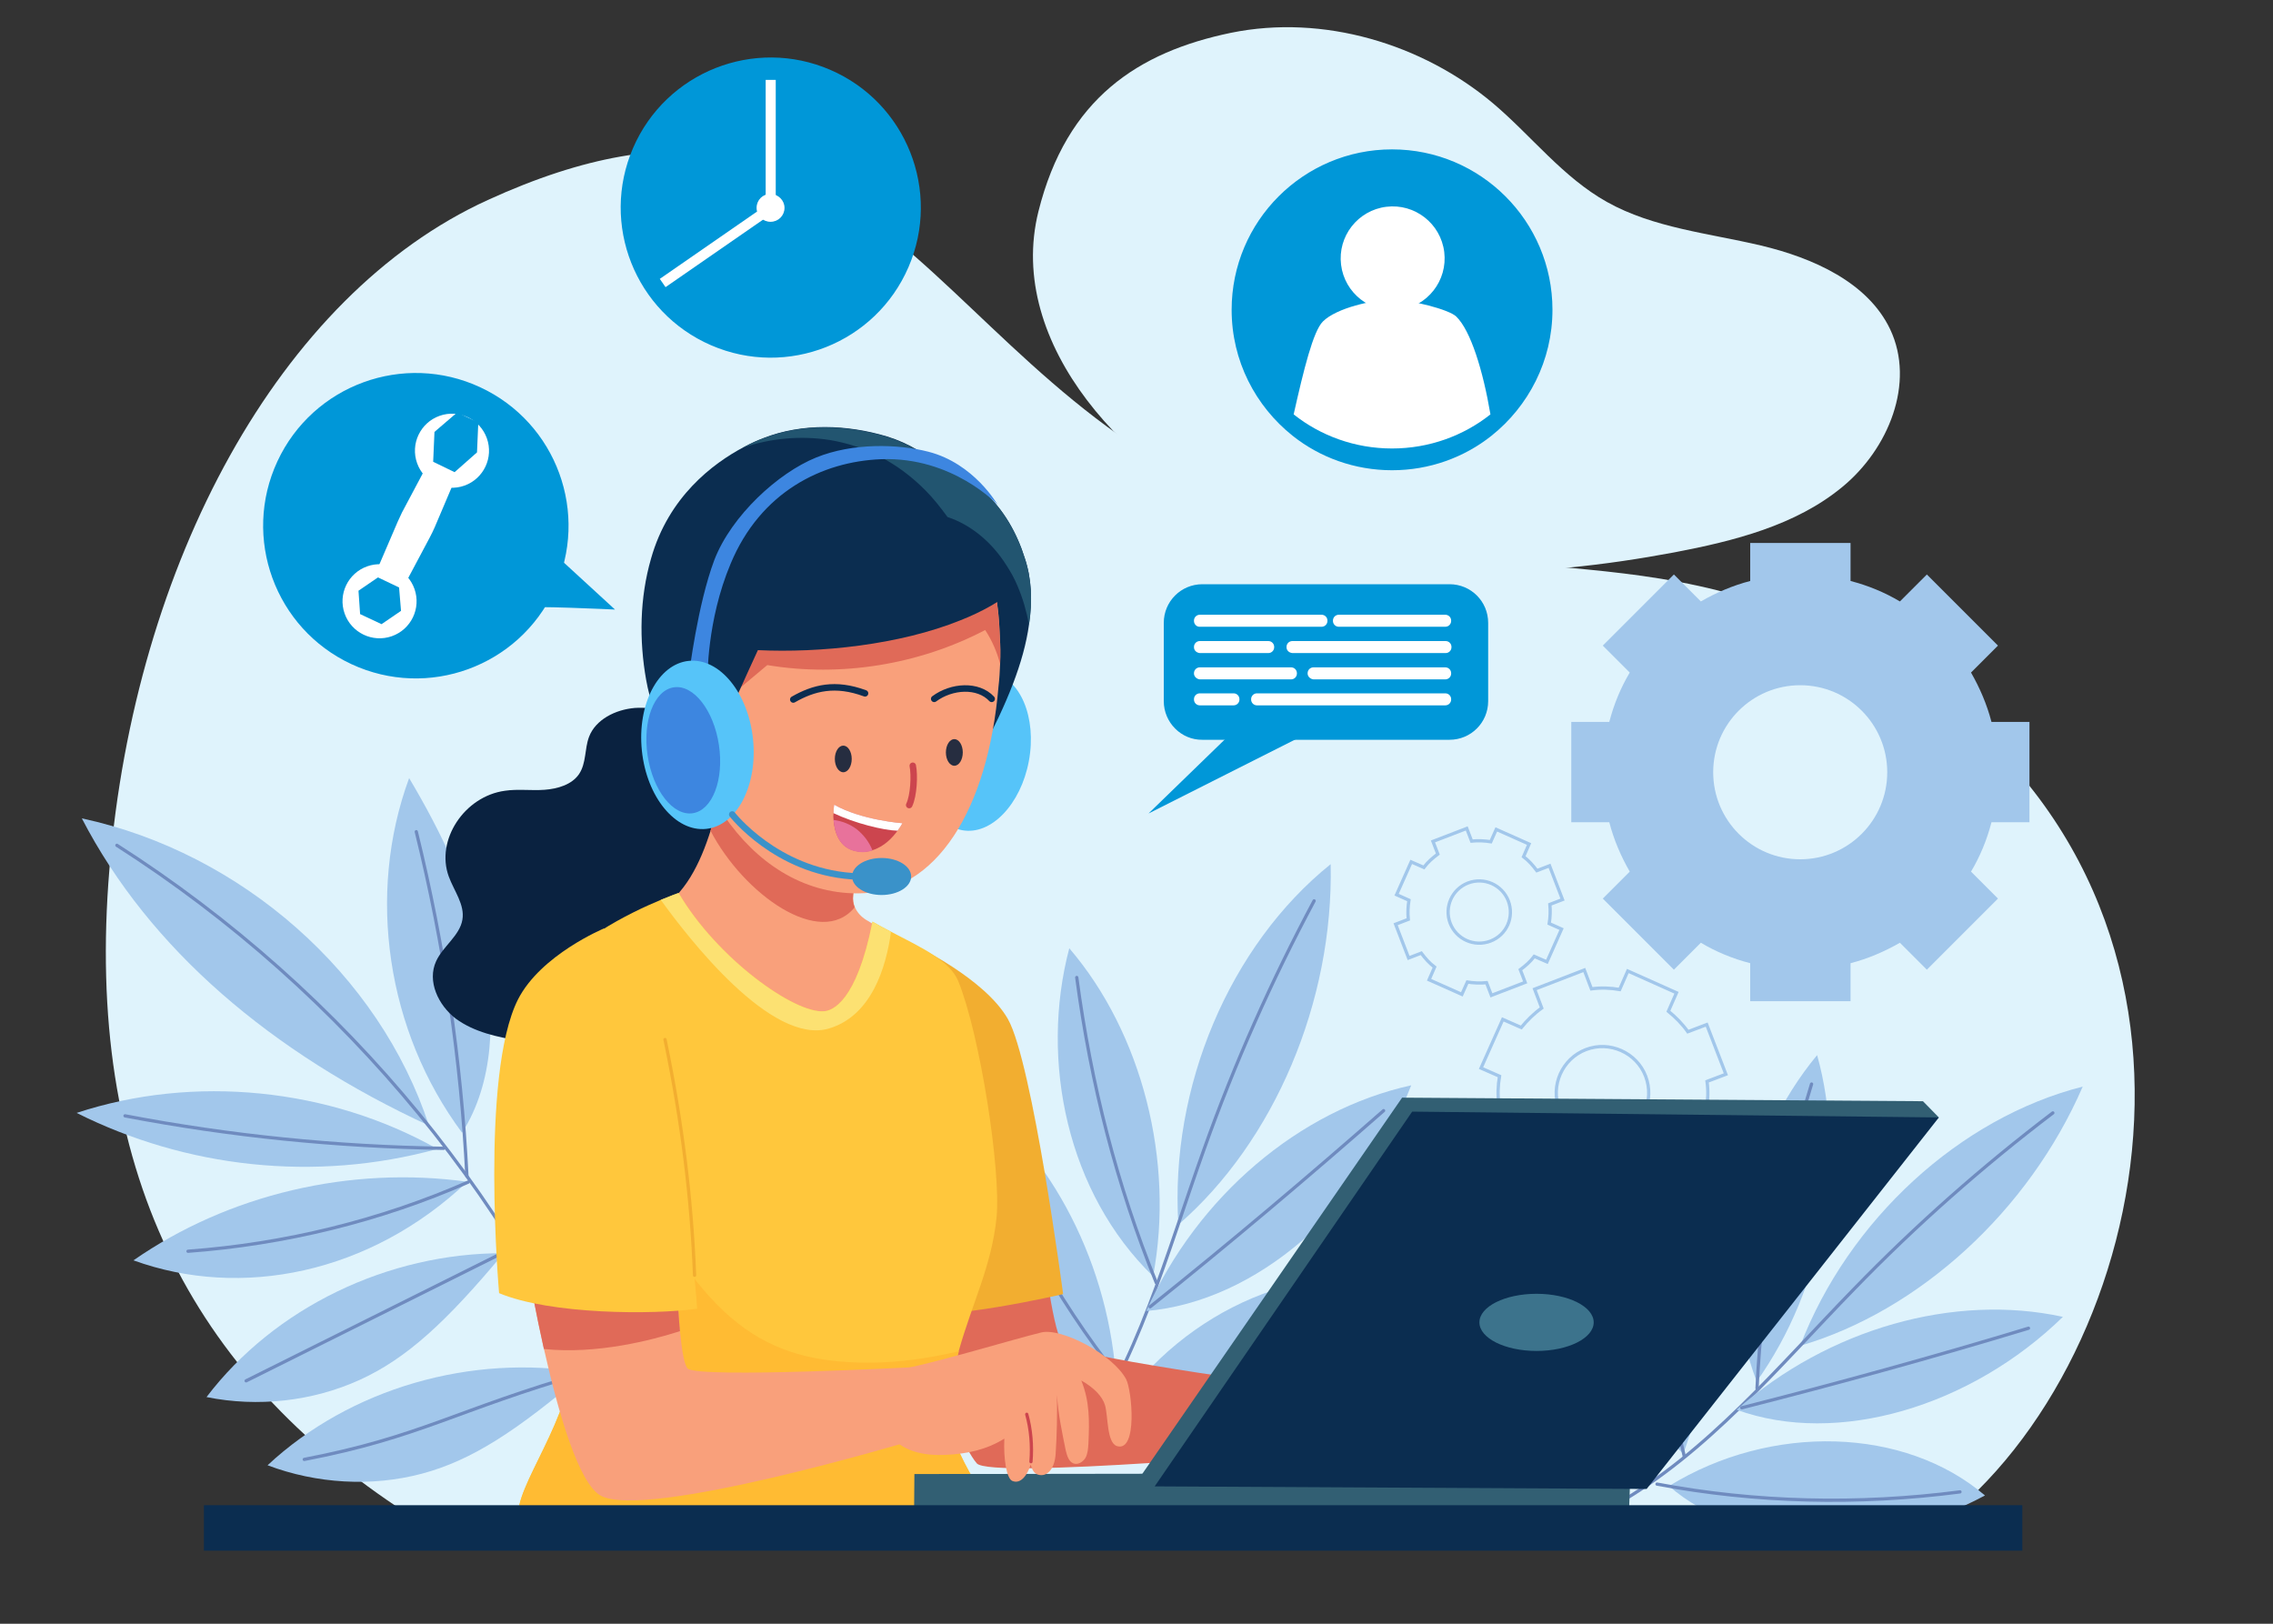 <?xml version="1.0" encoding="utf-8"?>
<!-- Generator: Adobe Illustrator 24.0.0, SVG Export Plug-In . SVG Version: 6.00 Build 0)  -->
<svg version="1.1" id="OBJECTS" xmlns="http://www.w3.org/2000/svg" xmlns:xlink="http://www.w3.org/1999/xlink" x="0px" y="0px"
	 viewBox="0 0 700 500" style="enable-background:new 0 0 700 500;" xml:space="preserve">
<rect x="0" y="0" width="700" height="500" fill="#333333" stroke="none"/>
<style type="text/css">
	.st0{fill:#DFF3FC;}
	.st1{fill:#A2C7EB;}
	.st2{fill:none;stroke:#A2C7EB;stroke-miterlimit:10;}
	.st3{fill:#0097D8;stroke:#0097D8;stroke-miterlimit:10;}
	.st4{fill:#FFFFFF;}
	.st5{fill:#0097D8;}
	.st6{fill:none;stroke:#6F8BBF;stroke-linecap:round;stroke-miterlimit:10;}
	.st7{fill:#E06A58;}
	.st8{fill:#F2AE30;}
	.st9{fill:#0A2240;}
	.st10{fill:#F9A07B;}
	.st11{fill:#FFC73C;}
	.st12{fill:#FFBB33;}
	.st13{fill:#FCE172;}
	.st14{fill:#325F73;}
	.st15{fill:#0B2D50;}
	.st16{fill:#3C738C;}
	.st17{fill:#56C4F9;}
	.st18{fill:#225570;}
	.st19{fill:none;stroke:#0B2D50;stroke-width:2;stroke-linecap:round;stroke-miterlimit:10;}
	.st20{fill:none;stroke:#CC454E;stroke-width:2;stroke-linecap:round;stroke-miterlimit:10;}
	.st21{fill:#262D40;}
	.st22{fill:#CC454E;}
	.st23{fill:#E8729B;}
	.st24{fill:#3D86E0;}
	.st25{fill:#3A92C9;}
	.st26{fill:none;stroke:#3A92C9;stroke-width:2;stroke-linecap:round;stroke-miterlimit:10;}
	.st27{fill:none;stroke:#CC454E;stroke-linecap:round;stroke-miterlimit:10;}
	.st28{fill:none;stroke:#F2AE30;stroke-linecap:round;stroke-miterlimit:10;}
</style>
<g id="XMLID_163_">
	<g id="XMLID_329_">
		<path id="XMLID_110_" class="st0" d="M596.9,469.6c67.4-51.3,97.5-193.5-12-263.2c-72.5-46.2-117.6-19.8-199.2-50.4
			C286.2,118.8,271.3,6.2,150.2,61.6C86,90.9,41.5,173.6,33.7,267.6c-7.7,92,25,155.2,91.6,198.4
			C281.9,472.7,438.8,471.5,596.9,469.6z"/>
		<path id="XMLID_109_" class="st0" d="M319.8,65.1c-10.2,40.9,27.6,81.4,67.5,98.2c39.9,16.8,85.6,14.8,128.3,6.8
			c18.4-3.5,37.4-8.3,51.7-20.1c14.3-11.7,22.6-32.1,14.8-48.6c-6.9-14.5-23.8-22-39.8-25.8c-16.1-3.8-33.1-5.4-47.4-13.4
			c-13.6-7.6-23.2-20.3-35-30.3c-21.8-18.4-52.4-27.6-80.8-21.8C350.6,16,328.5,30.3,319.8,65.1z"/>
	</g>
	<g id="XMLID_162_">
		<g id="XMLID_160_">
			<g id="XMLID_27_">
				<path id="XMLID_155_" class="st1" d="M625,253.2v-30.9h-11.7c-1.4-5.4-3.6-10.5-6.3-15.2l8.3-8.3l-21.9-21.9l-8.3,8.3
					c-4.7-2.8-9.8-4.9-15.2-6.3v-11.7h-30.9v11.7c-5.4,1.4-10.5,3.6-15.2,6.3l-8.3-8.3l-21.9,21.9l8.3,8.3
					c-2.8,4.7-4.9,9.8-6.3,15.2h-11.7v30.9h11.7c1.4,5.4,3.6,10.5,6.3,15.2l-8.3,8.3l21.9,21.9l8.3-8.3c4.7,2.8,9.8,4.9,15.2,6.3
					v11.7h30.9v-11.7c5.4-1.4,10.5-3.6,15.2-6.3l8.3,8.3l21.9-21.9l-8.3-8.3c2.8-4.7,4.9-9.8,6.3-15.2H625z M554.4,264.6
					c-14.8,0-26.8-12-26.8-26.8c0-14.8,12-26.8,26.8-26.8c14.8,0,26.8,12,26.8,26.8C581.2,252.6,569.2,264.6,554.4,264.6z"/>
				<path id="XMLID_66_" class="st2" d="M531.5,330.8l-5.9-15.3l-5.8,2.2c-1.7-2.4-3.8-4.5-6-6.3l2.5-5.7l-15-6.7l-2.5,5.7
					c-2.9-0.5-5.8-0.6-8.7-0.2l-2.2-5.8l-15.3,5.9l2.2,5.8c-2.4,1.7-4.5,3.8-6.3,6l-5.7-2.5l-6.7,15l5.7,2.5
					c-0.5,2.9-0.6,5.8-0.2,8.7l-5.8,2.2l5.9,15.3l5.8-2.2c1.7,2.4,3.8,4.5,6,6.3l-2.5,5.7l15,6.7l2.5-5.7c2.9,0.5,5.8,0.6,8.7,0.2
					l2.2,5.8l15.3-5.9l-2.2-5.8c2.4-1.7,4.5-3.8,6.3-6l5.7,2.5l6.7-15l-5.7-2.5c0.5-2.9,0.6-5.8,0.2-8.7L531.5,330.8z M498.6,349.8
					c-7.3,2.8-15.6-0.9-18.4-8.2c-2.8-7.3,0.9-15.6,8.2-18.4c7.3-2.8,15.6,0.9,18.4,8.2C509.6,338.8,506,347,498.6,349.8z"/>
				<path id="XMLID_69_" class="st2" d="M481.2,277l-4-10.4l-3.9,1.5c-1.2-1.6-2.5-3.1-4.1-4.3l1.7-3.9l-10.1-4.5l-1.7,3.8
					c-1.9-0.3-3.9-0.4-5.9-0.2l-1.5-3.9l-10.4,4l1.5,3.9c-1.6,1.2-3.1,2.5-4.3,4.1l-3.9-1.7l-4.5,10.1l3.8,1.7
					c-0.3,1.9-0.4,3.9-0.2,5.9l-3.9,1.5l4,10.4l3.9-1.5c1.2,1.6,2.5,3.1,4.1,4.3l-1.7,3.9l10.1,4.5l1.7-3.8c1.9,0.3,3.9,0.4,5.9,0.2
					l1.5,3.9l10.4-4l-1.5-3.9c1.6-1.2,3.1-2.5,4.3-4.1l3.9,1.7l4.5-10.1l-3.8-1.7c0.3-1.9,0.4-3.9,0.2-5.9L481.2,277z M459,289.8
					c-5,1.9-10.5-0.6-12.4-5.5c-1.9-5,0.6-10.5,5.5-12.4c5-1.9,10.5,0.6,12.4,5.5C466.4,282.4,464,287.9,459,289.8z"/>
			</g>
			<g id="XMLID_29_">
				<path id="XMLID_30_" class="st3" d="M477.6,95.4c0,15.5-7.3,29.4-18.6,38.4c-8.3,6.6-18.9,10.5-30.3,10.5
					c-11.4,0-22-3.9-30.3-10.5c-11.3-9-18.6-22.8-18.6-38.4c0-27,21.9-48.9,48.9-48.9C455.7,46.5,477.6,68.4,477.6,95.4z"/>
				<g id="XMLID_31_">
					
						<ellipse id="XMLID_32_" transform="matrix(0.993 -0.122 0.122 0.993 -6.487 53.12)" class="st4" cx="428.7" cy="79.3" rx="16" ry="16"/>
					<path id="XMLID_33_" class="st4" d="M459,127.6c-8.3,6.6-18.9,10.5-30.3,10.5c-11.4,0-22-3.9-30.3-10.5c3.1-13.8,6-25.6,9-28.6
						c4.2-4.2,15.5-6.7,21.3-6.7c5.8,0,17.6,3,19.8,5.2C452.9,101.8,456.7,114,459,127.6z"/>
				</g>
			</g>
			<g id="XMLID_34_">
				<g id="XMLID_35_">
					<path id="XMLID_36_" class="st5" d="M358.4,215.9v-24.1c0-6.6,5.3-11.9,11.9-11.9h76.1c6.6,0,11.9,5.3,11.9,11.9v24.1
						c0,6.6-5.3,11.9-11.9,11.9h-76.1C363.8,227.9,358.4,222.5,358.4,215.9z"/>
					<polyline id="XMLID_37_" class="st5" points="390.6,214.7 353.7,250.5 413.4,220.4 					"/>
				</g>
				<g id="XMLID_38_">
					<path id="XMLID_39_" class="st4" d="M367.7,191.2v-0.1c0-1,0.8-1.8,1.8-1.8H407c1,0,1.8,0.8,1.8,1.8v0.1c0,1-0.8,1.8-1.8,1.8
						h-37.6C368.5,193,367.7,192.2,367.7,191.2z"/>
					<path id="XMLID_40_" class="st4" d="M410.5,191.2v-0.1c0-1,0.8-1.8,1.8-1.8h32.8c1,0,1.8,0.8,1.8,1.8v0.1c0,1-0.8,1.8-1.8,1.8
						h-32.8C411.3,193,410.5,192.2,410.5,191.2z"/>
					<path id="XMLID_41_" class="st4" d="M396.2,199.3v-0.1c0-1,0.8-1.8,1.8-1.8h47.2c1,0,1.8,0.8,1.8,1.8v0.1c0,1-0.8,1.8-1.8,1.8
						H398C397,201,396.2,200.3,396.2,199.3z"/>
					<path id="XMLID_42_" class="st4" d="M367.7,199.3v-0.1c0-1,0.8-1.8,1.8-1.8h21.1c1,0,1.8,0.8,1.8,1.8v0.1c0,1-0.8,1.8-1.8,1.8
						h-21.1C368.5,201,367.7,200.3,367.7,199.3z"/>
					<path id="XMLID_43_" class="st4" d="M402.7,207.4v-0.1c0-1,0.8-1.8,1.8-1.8h40.6c1,0,1.8,0.8,1.8,1.8v0.1c0,1-0.8,1.8-1.8,1.8
						h-40.6C403.5,209.1,402.7,208.3,402.7,207.4z"/>
					<path id="XMLID_44_" class="st4" d="M367.7,207.4v-0.1c0-1,0.8-1.8,1.8-1.8h28.1c1,0,1.8,0.8,1.8,1.8v0.1c0,1-0.8,1.8-1.8,1.8
						h-28.1C368.5,209.1,367.7,208.3,367.7,207.4z"/>
					<path id="XMLID_45_" class="st4" d="M367.7,215.4v-0.1c0-1,0.8-1.8,1.8-1.8h10.4c1,0,1.8,0.8,1.8,1.8v0.1c0,1-0.8,1.8-1.8,1.8
						h-10.4C368.5,217.2,367.7,216.4,367.7,215.4z"/>
					<path id="XMLID_46_" class="st4" d="M385.3,215.4v-0.1c0-1,0.8-1.8,1.8-1.8h58c1,0,1.8,0.8,1.8,1.8v0.1c0,1-0.8,1.8-1.8,1.8
						h-58C386.1,217.2,385.3,216.4,385.3,215.4z"/>
				</g>
			</g>
			<g id="XMLID_25_">
				<g id="XMLID_24_">
					
						<ellipse id="XMLID_28_" transform="matrix(0.422 -0.907 0.907 0.422 -72.794 209.657)" class="st5" cx="128" cy="161.9" rx="47" ry="47"/>
					<g id="XMLID_20_">
						<g id="XMLID_18_">
							
								<ellipse id="XMLID_1_" transform="matrix(0.944 -0.331 0.331 0.944 -54.7 49.2)" class="st4" cx="116.9" cy="185" rx="11.4" ry="11.4"/>
							<polygon id="XMLID_17_" class="st5" points="110.9,189.1 110.4,181.9 116.4,177.8 122.9,180.9 123.5,188.1 117.5,192.2 
															"/>
						</g>
						<g id="XMLID_21_">
							
								<ellipse id="XMLID_23_" transform="matrix(0.942 -0.337 0.337 0.942 -38.613 54.922)" class="st4" cx="139.1" cy="138.8" rx="11.4" ry="11.4"/>
							<polygon id="XMLID_22_" class="st5" points="133.4,142.2 133.8,133 140.8,127 147.3,130.1 146.9,139.3 140,145.4 							"/>
						</g>
						<path id="XMLID_19_" class="st4" d="M124.8,179.7l-8.7-4.2l6.4-14.9c0.4-0.9,0.9-1.9,1.3-2.8l7.6-14.3l8.7,4.2l-6.2,14.6
							c-0.5,1.1-1,2.2-1.6,3.3L124.8,179.7z"/>
					</g>
				</g>
				<path id="XMLID_26_" class="st5" d="M160.7,187.2c1.7-0.8,28.7,0.5,28.7,0.5l-19.5-17.9L160.7,187.2z"/>
			</g>
			<g id="XMLID_159_">
				<g id="XMLID_74_">
					<g id="XMLID_157_">
						
							<ellipse id="XMLID_166_" transform="matrix(0.397 -0.918 0.918 0.397 84.367 256.447)" class="st5" cx="237.4" cy="64" rx="46.2" ry="46.2"/>
					</g>
				</g>
				<g id="XMLID_158_">
					<rect id="XMLID_72_" x="235.8" y="24.6" class="st4" width="3.1" height="38.8"/>
					
						<rect id="XMLID_73_" x="218.8" y="56.2" transform="matrix(-0.569 -0.822 0.822 -0.569 283.26 300.254)" class="st4" width="3.1" height="39.4"/>
					<path id="XMLID_156_" class="st4" d="M241.6,64c0,2.4-1.9,4.3-4.3,4.3c-2.4,0-4.3-1.9-4.3-4.3c0-2.4,1.9-4.3,4.3-4.3
						C239.7,59.8,241.6,61.7,241.6,64z"/>
				</g>
			</g>
		</g>
		<g id="XMLID_161_">
			<g id="XMLID_231_">
				<g id="XMLID_5_">
					<g id="XMLID_6_">
						<path id="XMLID_108_" class="st1" d="M362.9,377.1c-2.7-42.3,15.8-86,46.9-111C410.7,308.5,392.4,351.5,362.9,377.1z"/>
						<path id="XMLID_107_" class="st6" d="M404.7,277.4c-13.1,24.5-24.5,50.1-33.9,76.5c-11.5,32.1-20.5,66.1-40.1,93"/>
					</g>
					<g id="XMLID_7_">
						<path id="XMLID_106_" class="st1" d="M353,403.7c15.8-35.3,47.1-61.9,81.6-69.5C419.9,372,386.9,400.8,353,403.7z"/>
						<path id="XMLID_105_" class="st6" d="M426.1,342c-23.6,20.7-47.5,40.9-71.9,60.4"/>
					</g>
					<g id="XMLID_8_">
						<path id="XMLID_104_" class="st1" d="M343.7,434.4c21.1-31.5,59.9-47.9,92.1-38.9C412.2,426.5,373.2,443,343.7,434.4z"/>
						<path id="XMLID_103_" class="st6" d="M428.1,397.8c-27.6,17.3-57.4,30-88.1,37.7"/>
					</g>
					<g id="XMLID_9_">
						<path id="XMLID_102_" class="st1" d="M355.1,393c6.7-35.4-3.4-74.9-25.8-101C320.1,326.8,328.8,367.5,355.1,393z"/>
						<path id="XMLID_101_" class="st6" d="M331.6,301c4.4,33,12.3,63.8,24.5,94"/>
					</g>
					<g id="XMLID_10_">
						<path id="XMLID_100_" class="st1" d="M343.6,423.1c-2.9-36.4-21.5-70.6-48.8-89.5c1.6,19.3,6.7,37.9,14.8,54.8
							C318.9,407.8,332.7,420.2,343.6,423.1z"/>
						<path id="XMLID_99_" class="st6" d="M298.8,341c10.7,30.4,26.2,58.5,45.5,82.9"/>
					</g>
				</g>
				<g id="XMLID_11_">
					<g id="XMLID_12_">
						<path id="XMLID_98_" class="st1" d="M554.4,414.4c14.9-38.8,49.2-70.2,87-79.8C624.8,372.9,591,403.7,554.4,414.4z"/>
						<path id="XMLID_97_" class="st6" d="M632.2,342.7c-21.6,16.4-42.2,34.6-61.3,54.3c-23.3,23.9-45.2,50.5-73.6,66.5"/>
					</g>
					<g id="XMLID_13_">
						<path id="XMLID_96_" class="st1" d="M534.8,434.1c28.4-25,67-35.9,100.5-28.6C606.9,433.2,565.8,445.4,534.8,434.1z"/>
						<path id="XMLID_95_" class="st6" d="M624.7,409c-29.3,8.9-58.8,17-88.3,24.5"/>
					</g>
					<g id="XMLID_14_">
						<path id="XMLID_94_" class="st1" d="M514,457.6c31.5-19.4,72.6-18.2,97.3,2.9C577.7,478.6,536.5,477.3,514,457.6z"/>
						<path id="XMLID_93_" class="st6" d="M603.6,459.4c-31.5,4.1-63,3.3-93.3-2.4"/>
					</g>
					<g id="XMLID_15_">
						<path id="XMLID_92_" class="st1" d="M541,425.4c20.5-28.8,27.7-68.1,18.6-100.5C537.1,352.1,528.2,392,541,425.4z"/>
						<path id="XMLID_91_" class="st6" d="M557.9,333.8c-9.6,31.2-15.3,61.9-16.8,93.7"/>
					</g>
					<g id="XMLID_16_">
						<path id="XMLID_90_" class="st1" d="M518.4,447.6c12.4-33.6,9.9-71.7-6.5-99.6c-6.5,17.8-9.6,36.5-9.3,54.9
							C502.9,423.9,510,440.4,518.4,447.6z"/>
						<path id="XMLID_89_" class="st6" d="M512.5,356.1c-3,31.4-0.8,62.8,6.2,92.4"/>
					</g>
				</g>
				<g id="XMLID_112_">
					<path id="XMLID_88_" class="st1" d="M132.1,346.6c-15.2-46.5-57.6-84-106.9-94.6C46,292.2,83.6,324.2,132.1,346.6z"/>
					<path id="XMLID_87_" class="st1" d="M134.7,353.8c-33.3-18.8-75-23-111.1-11.1C57.1,359.5,96.8,364.2,134.7,353.8z"/>
					<path id="XMLID_86_" class="st1" d="M143.9,363.9c-36-5-73.6,3.9-102.8,24.2C74.2,400.1,113.9,392.3,143.9,363.9z"/>
					<path id="XMLID_85_" class="st1" d="M155.1,385.9c-35.6-0.1-70.6,16.8-91.5,44.3c15.8,3.2,32.7,1.3,47.2-5.3
						C125.3,418.3,137.5,407,155.1,385.9z"/>
					<path id="XMLID_84_" class="st1" d="M180.2,422.7c-35.1-6-72.5,4.9-97.8,28.5c15.1,5.7,32,6.7,47.5,2.6
						C145.3,449.7,159.2,440.6,180.2,422.7z"/>
					<path id="XMLID_83_" class="st1" d="M142.3,348.8c-23.2-31.2-29.5-73.4-16.3-109.2c10.1,17,18.7,35,22.8,54.2
						C152.8,313,152.1,333.4,142.3,348.8z"/>
					<path id="XMLID_82_" class="st1" d="M156.5,379c-5.5-33.2,5.9-68.4,29.8-92.4C189.1,320.9,178.6,355.9,156.5,379z"/>
					<g id="XMLID_113_">
						<path id="XMLID_81_" class="st6" d="M36,260.3c70.6,45.1,125.8,112.4,154.9,188.9"/>
						<path id="XMLID_80_" class="st6" d="M128.2,256.1c8.6,34.9,13.8,70.4,15.6,106.1"/>
						<path id="XMLID_79_" class="st6" d="M181,300c-2.8,28.1-11.5,55.6-25.4,80.4"/>
						<path id="XMLID_78_" class="st6" d="M38.5,343.6c32.4,6.2,65.2,9.5,98.1,10"/>
						<path id="XMLID_77_" class="st6" d="M57.9,385.3c29.8-2.2,59.2-9.4,86.3-21.3"/>
						<path id="XMLID_76_" class="st6" d="M75.8,425.2c27.5-13.7,55.1-27.5,82.6-41.2"/>
						<path id="XMLID_75_" class="st6" d="M93.7,449.4c35.9-6.9,46.6-15.2,86.5-26.7"/>
					</g>
				</g>
			</g>
			<g id="XMLID_4_">
				<g id="XMLID_47_">
					<path id="XMLID_65_" class="st7" d="M321.2,383.6c0,0,3.1,28.5,6.6,30.8c6.2,4.1,78.2,13.6,78.2,13.6l-2.4,18.7
						c0,0-98.6,8.9-102.8,3.9c-7.3-8.6-20.1-49.8-20.1-49.8L321.2,383.6z"/>
					<path id="XMLID_64_" class="st8" d="M273.7,310.2l8-19.1c0,0,21.6,10.2,28.7,22.7c7.6,13.4,17,84.7,17,84.7s-38.2,8.8-45.2,5.1
						C275.2,399.8,273.7,310.2,273.7,310.2z"/>
				</g>
				<path id="XMLID_63_" class="st9" d="M213,221.4c-5.6-2-11.5-3.8-17.5-3.4c-6,0.5-12.1,3.6-14.1,8.9c-1.4,3.7-0.8,8.1-3.1,11.5
					c-2.2,3.2-6.5,4.5-10.6,4.8c-4.1,0.3-8.2-0.3-12.2,0.3c-12.5,1.7-21.4,15.2-17.3,26.4c1.6,4.4,5,8.7,4.2,13.3
					c-0.8,4.9-6,8.2-8.1,12.8c-2.8,6.1,0.6,13.5,6.1,17.7c5.6,4.1,12.8,5.7,19.9,6.8c9.7,1.4,19.7,2.1,29.3,0.1
					c9.6-2,18.7-7.1,23.7-15c2.2-3.5,3.5-7.4,6.1-10.7c5.3-6.8,14.6-9.4,22-14.2c8.1-5.3,14-15.5,9.2-23.5
					c-4.6-7.7-16.5-9.4-21.2-17c-2-3.1-2.4-6.9-3.7-10.3C224.4,226.2,221.2,224.4,213,221.4z"/>
				<g id="XMLID_48_">
					<path id="XMLID_62_" class="st10" d="M245.5,316c1.4,1.6,3.1,3.4,5.4,3.6c2.4,0.2,4.5-1.5,6-3.2c8.1-8.5,13.4-19,15.6-29.8
						c-2-1.1-3.9-2.2-5.7-3.3c-1.6-1-2.8-2.3-3.5-3.9c-0.5-1.2-0.7-2.4-0.5-3.7c1.1-10.7,2.1-16.6,5.9-27.5
						c-17.8-4-34.6-8.8-44.3-16.9c-1.2,5-2.6,14.7-5.5,24.3c-3.2,10.2-8.1,20.3-16.5,24.7C218.8,290.1,233.4,302.2,245.5,316z"/>
					<path id="XMLID_61_" class="st7" d="M262.7,275.7c-0.1,1.3,0,2.5,0.5,3.7c-10.5,12.8-34.1-3.9-44.4-23.6
						c3-9.6,4.4-19.4,5.5-24.3c9.6,8.1,26.5,12.9,44.3,16.9C264.9,259.1,263.9,265,262.7,275.7z"/>
				</g>
				<g id="XMLID_49_">
					<path id="XMLID_60_" class="st11" d="M292.1,430.3c-2.3,15.4,14.3,32,14.7,40.3c-35.4,0-109.4,2.2-147.1-3
						c-1.7-9.5,16.9-30.9,16.9-52.1c0-2.8-0.1-5.9-0.3-9.2c-0.6-9.4-2-20.7-3.5-32.2c-4.2-30.9-9.8-63.9-5.7-70.7
						c8.1-13.3,27-22.4,36.4-26.3c3.2-1.3,5.3-2.1,5.5-2.1c11.8,20.1,35.7,37.2,44.8,36.4c2.5-0.2,10-2.8,14.9-27.6
						c1.9,1.1,3.8,2.1,5.7,3.1c9.4,4.9,18.1,8.9,20.7,15.2c6.7,16.5,13.2,58.1,11.8,72.8c-1.5,14.9-7.5,26.3-11.7,41.3
						c-1,3.5-1.9,7.2-2.6,11.2C292.3,428.3,292.2,429.3,292.1,430.3z"/>
					<path id="XMLID_59_" class="st12" d="M306.8,470.5c-35.4,0-109.4,2.2-147.1-3c-1.7-9.5,16.9-30.9,16.9-52.1
						c0-2.8-0.1-5.9-0.3-9.2c-0.6-9.4-2-20.7-3.5-32.2c6.7,7.1,16.4-22.8,20.8-14c23.4,47.2,41.8,59.6,73.8,59.6
						c9.5,0,18.3-1.3,27.9-3.5c-1,3.5-1.9,7.2-2.6,11.2c-0.2,0.9-0.3,1.8-0.5,2.8C289.7,445.7,306.4,462.3,306.8,470.5z"/>
					<path id="XMLID_58_" class="st13" d="M274.4,286.9c-1.5,11-6,25.9-19.1,29.8c-17.7,5.3-43.3-27.8-51.8-39.6
						c3.2-1.3,5.3-2.1,5.5-2.1c11.8,20.1,35.7,37.2,44.8,36.4c2.5-0.2,10-2.8,14.9-27.6C270.5,284.9,272.4,286,274.4,286.9z"/>
				</g>
				<g id="XMLID_50_">
					<g id="XMLID_51_">
						<g id="XMLID_52_">
							<polygon id="XMLID_57_" class="st14" points="281.6,453.9 281.5,466.2 501.6,467.5 502.1,453.6 							"/>
						</g>
						<g id="XMLID_53_">
							<polygon id="XMLID_56_" class="st14" points="597.1,344.1 592.2,339.1 431.8,338 351.4,454.4 355.6,457.7 							"/>
							<polygon id="XMLID_55_" class="st15" points="434.9,342.3 355.6,457.7 507.1,458.5 597.1,344.1 							"/>
						</g>
					</g>
					<ellipse id="XMLID_54_" class="st16" cx="473.2" cy="407.2" rx="17.6" ry="8.8"/>
				</g>
				<g id="XMLID_114_">
					<g id="XMLID_115_">
						
							<ellipse id="XMLID_116_" transform="matrix(0.183 -0.983 0.983 0.183 18.297 484.802)" class="st17" cx="300.9" cy="231.4" rx="24.7" ry="16.3"/>
					</g>
					<path id="XMLID_117_" class="st15" d="M316.9,192.3c-1.6,11.7-6.9,24.5-14.5,38.8c-2.7-11.6-4.4-25.8-6.7-40
						c-2.4-14.2-5.5-28.4-10.8-40.1c-1.2-2.6-2.5-5-3.9-7.3c3.1-0.3,6.3,0,9.3,0.8c4.7,1.3,9.2,3.7,12.8,7
						c6,5.4,10.1,12.7,12.5,20.4C317.7,178.2,318,185,316.9,192.3z"/>
					<g id="XMLID_118_">
						<path id="XMLID_119_" class="st10" d="M308,204.4c-0.1,2.3-0.2,4.6-0.5,7c-3.2,37.8-19.1,63.7-43.4,63.7
							c-34.3,0-56.5-38.4-56.5-76.1c0-37.1,22.8-64,49.4-60.9c15.4,1.8,26.6,6.9,34.5,14.3c5.3,5,9.1,11,11.7,17.8
							c3,7.7,4.4,16.3,4.7,25.7c0,0,0,0.1,0,0.1C308.1,198.7,308.1,201.5,308,204.4z"/>
						<path id="XMLID_120_" class="st7" d="M308,204.4c-1-3.7-2.5-7.2-4.6-10.4c-20.2,10.6-44.3,14.6-67.1,10.8
							c-4.3,3.6-8.6,7.2-12.9,10.8c0.1-17.2,0.3-28.8,7-37.1c6.3-7.8,16.8-10.8,26.7-12c11.2-1.5,22.6-1.4,33.7,0.2
							c4.3,0.6,8.7,1.5,12.4,3.7c3,7.7,4.4,16.3,4.7,25.7c0,0,0,0.1,0,0.1C308.1,198.7,308.1,201.5,308,204.4z"/>
					</g>
					<path id="XMLID_121_" class="st15" d="M313,181.1c-4.7,4-10.6,7.3-17.2,9.9c-18.8,7.6-43.3,10.1-62.4,9.2
						c-9.4,20.6-13.2,28-15.6,45.9c-9.2-8.6-16.6-24.3-18.8-36.7c-2.2-12.3-2-25.3,1.5-37.4c5.4-19.1,19.1-29.3,28.5-34.3
						c2.4-1.3,4.5-2.2,6.1-2.8c12.1-4.7,25.7-4.2,38.1-0.5c6.8,2.1,12.5,5.7,17.2,10c9.7,8.7,15.7,20.6,19.5,29.4
						C311.2,176.7,312.1,179.1,313,181.1z"/>
					<path id="XMLID_122_" class="st18" d="M316.9,192.3c-0.8-4.1-1.9-8.1-3.6-12c-0.9-2.2-2.1-4.3-3.4-6.3
						c-4.3-6.8-10.6-12.3-18.1-14.8c-2.2-3-4.4-5.8-6.8-8.2c-8.6-8.7-18.7-13.7-29.4-15.5c-8.9-1.4-18.1-0.6-26.7,2.3
						c2.4-1.3,4.5-2.2,6.1-2.8c12.1-4.7,25.7-4.2,38.1-0.5c6.8,2.1,12.5,5.7,17.2,10c4.7,1.3,9.2,3.7,12.8,7
						c6,5.4,10.1,12.7,12.5,20.4C317.7,178.2,318,185,316.9,192.3z"/>
					<g id="XMLID_123_">
						<g id="XMLID_124_">
							<path id="XMLID_125_" class="st19" d="M244.3,215.4c6.3-3.6,12.9-5.3,22.1-1.9"/>
							<path id="XMLID_126_" class="st19" d="M287.7,215.2c5.4-4,13.5-4.5,17.7,0"/>
							<path id="XMLID_127_" class="st20" d="M281.1,235.8c0.6,2.9,0.3,9.2-1.1,12.1"/>
							<ellipse id="XMLID_128_" class="st21" cx="259.7" cy="233.7" rx="2.6" ry="4.1"/>
							<ellipse id="XMLID_129_" class="st21" cx="293.9" cy="231.7" rx="2.6" ry="4.1"/>
						</g>
						<g id="XMLID_130_">
							<path id="XMLID_131_" class="st22" d="M277.9,253.5c0,0-0.5,1-1.5,2.3c-1.5,2.1-4.1,4.9-7.7,6h0c-1.5,0.5-3.1,0.7-5,0.3
								c-5.3-1-6.7-5.9-7-9.7c-0.1-0.7-0.1-1.4,0-2c0-1.5,0.2-2.6,0.2-2.6C265.4,252.6,277.9,253.5,277.9,253.5z"/>
							<path id="XMLID_132_" class="st4" d="M277.9,253.5c0,0-0.5,1-1.5,2.3c-4.3-0.1-13.2-2.3-19.7-5.4c0-1.5,0.2-2.6,0.2-2.6
								C265.4,252.6,277.9,253.5,277.9,253.5z"/>
							<path id="XMLID_133_" class="st23" d="M268.7,261.9c-1.5,0.5-3.1,0.7-5,0.3c-5.3-1-6.7-5.9-7-9.7c2.6,0.3,5.1,1.3,7.2,2.9
								C266,257.1,267.7,259.3,268.7,261.9z"/>
						</g>
					</g>
					<g id="XMLID_134_">
						<path id="XMLID_135_" class="st24" d="M217.9,208.9c0,0-0.3-17.7,7.1-35.3c9.2-22.1,28.1-31.5,46.4-32.2
							c22-0.8,35.8,14,35.8,14s-7.2-12.7-21.3-16.3c-9.3-2.4-23.3-2.8-34.6,1.8c-11.6,4.7-26,17.8-31.3,31.5
							c-5.2,13.8-7.8,35.3-7.8,35.3L217.9,208.9z"/>
						<g id="XMLID_136_">
							
								<ellipse id="XMLID_137_" transform="matrix(0.995 -0.103 0.103 0.995 -22.546 23.443)" class="st17" cx="214.8" cy="229.2" rx="17.2" ry="26"/>
							
								<ellipse id="XMLID_138_" transform="matrix(0.989 -0.149 0.149 0.989 -32 33.81)" class="st24" cx="210.3" cy="231.1" rx="11.1" ry="19.6"/>
						</g>
						<g id="XMLID_139_">
							<ellipse id="XMLID_140_" class="st25" cx="271.5" cy="269.9" rx="9.1" ry="5.7"/>
							<path id="XMLID_141_" class="st26" d="M225.5,250.8c0,0,13.4,17.3,36.8,19"/>
						</g>
					</g>
				</g>
				<g id="XMLID_142_">
					<g id="XMLID_143_">
						<g id="XMLID_144_">
							<g id="XMLID_145_">
								<path id="XMLID_146_" class="st10" d="M281.5,421l-0.9,22.7c0,0-82.1,24.6-95.7,16.8c-6.6-3.8-12.8-24.7-17.4-45.2
									c-4.8-21.5-7.9-42.4-7.9-42.4l48.1-9.4c0,0,0,29.4,1.7,46.3c0.6,6.3,1.4,10.9,2.5,11.7C216.2,424.4,281.5,421,281.5,421z"/>
								<path id="XMLID_147_" class="st7" d="M209.4,409.9c-8.7,2.8-25.6,7.2-41.9,5.5c-4.8-21.5-7.9-42.4-7.9-42.4l48.1-9.4
									C207.7,363.6,207.8,392.9,209.4,409.9z"/>
							</g>
							<g id="XMLID_148_">
								<path id="XMLID_149_" class="st10" d="M279.2,421.3c12.2-2.6,32.9-8.9,41.5-11c6.1-1.5,22,6.7,26.1,14.4
									c1.8,3.4,3.6,22.5-2.8,20.6c-3.2-1-2.7-9.2-3.7-12.6c-0.8-2.7-3.4-5.4-7.3-7.6c2.6,6.5,2.5,12.3,2.2,19.3
									c-0.1,1.6-0.2,3.2-0.9,4.5c-0.8,1.3-2.4,2.3-3.8,1.7c-1.4-0.6-1.9-2.4-2.3-4c-1.1-5.5-2.3-10.9-2.7-17.1
									c0.1,6.1,0,12.1-0.4,18.2c-0.3,4.6-2.6,7.2-5.4,6.4c-1.3-0.4-1.8-1.5-2.3-3.1c-0.9,3-3,6.2-5.7,5c-1.7-0.8-2.7-6.8-2.4-13
									c-5.3,3.3-11.2,4.7-18.1,5c-6.2,0.3-12.5-0.9-16.2-5.1C275.3,436.4,277.5,426.7,279.2,421.3z"/>
								<path id="XMLID_150_" class="st27" d="M317.5,450.1c0.4-4.9,0-9.9-1.3-14.6"/>
							</g>
						</g>
						<path id="XMLID_151_" class="st11" d="M202.3,315.9c-3.5-9.8-16.3-30-16.3-30s-19.5,8.1-26.5,21.9
							c-11.7,23.3-5.8,90.4-5.8,90.4c15.8,6.6,47.5,6.7,61,4.8C214.8,403.1,209.3,335.6,202.3,315.9z"/>
					</g>
					<path id="XMLID_152_" class="st28" d="M204.8,320.1c5.3,25.5,8.2,49.3,9.1,72.6"/>
				</g>
			</g>
			<rect id="XMLID_3_" x="62.8" y="463.5" class="st15" width="560" height="14"/>
		</g>
	</g>
</g>
<g>
</g>
<g>
</g>
<g>
</g>
<g>
</g>
<g>
</g>
<g>
</g>
</svg>

